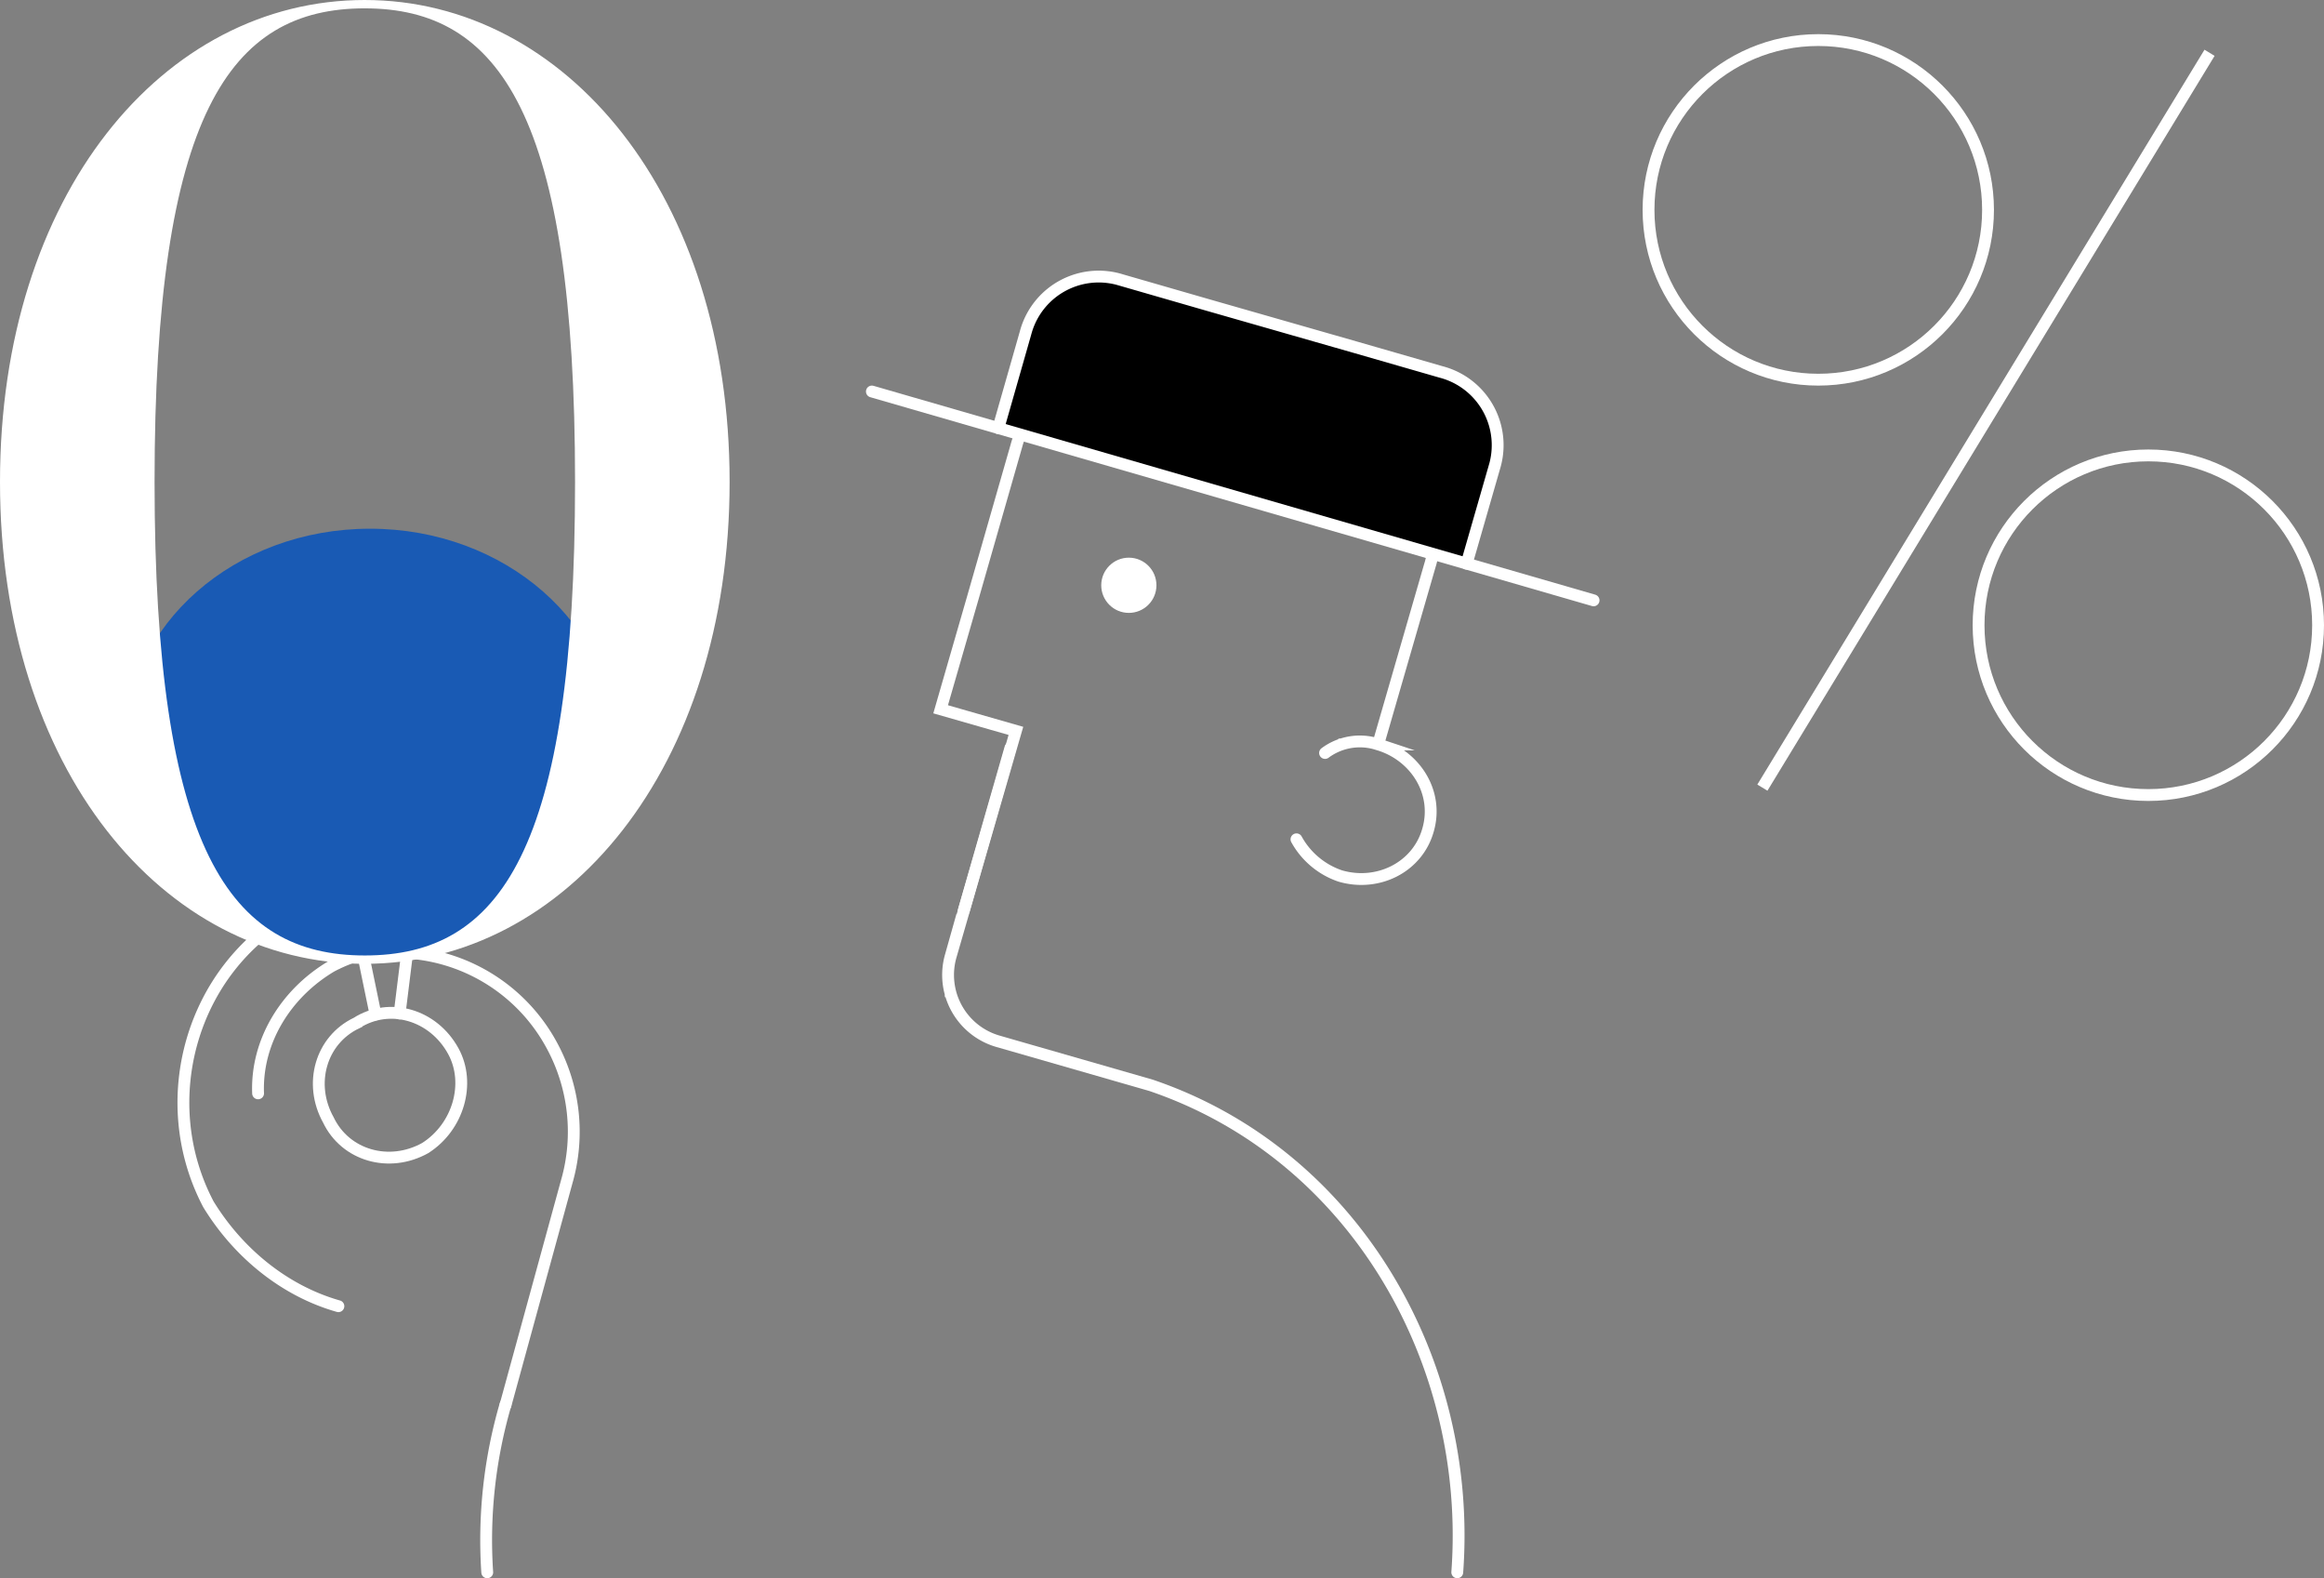 <svg id="Camada_1" data-name="Camada 1" xmlns="http://www.w3.org/2000/svg" viewBox="0 0 392.966 266.783"><rect x="0" y="0" width="392.966" height="266.783" fill="#808080" stroke="none"/><defs><style>.cls-1,.cls-4,.cls-5{fill:none}.cls-1,.cls-5{stroke:#fff;stroke-width:2px}.cls-1{stroke-linecap:round;stroke-miterlimit:10}.cls-3{fill:#fff}</style></defs><path id="Path_993" data-name="Path 993" class="cls-1" d="M85.17 268.275a81.75 81.75 0 013.09-28.354" transform="translate(-2.783 -2.492)"/><path id="Path_993-2" data-name="Path 993" class="cls-1" d="M235.836 128.245l8.741-30.21a11.281 11.281 0 00-7.319-14.177q-.284-.09-.573-.166l-12.729-3.649-22.234-6.45-12.729-3.649a11.281 11.281 0 00-14.176 7.32q-.09.283-.166.572l-7.3 25.46-5.516 19.093 12.729 3.65-11.032 38.1a11.664 11.664 0 007.892 14.341l25.968 7.468c34.464 11.683 54.416 46.8 51.8 82.323" transform="translate(-2.783 -2.492)"/><path id="Path_994" data-name="Path 994" class="cls-1" d="M222.004 144.37a13.342 13.342 0 007.383 6.194c6.365 1.867 13.07-1.443 14.851-7.722 1.867-6.365-2.122-12.645-8.4-14.51a9.861 9.861 0 00-9 1.442" transform="translate(-2.783 -2.492)"/><path id="Path_995" data-name="Path 995" class="cls-1" d="M63.057 175.43c-6.025 2.884-8.147 10.267-4.752 16.377 2.885 6.025 10.268 8.147 16.378 4.752 5.6-3.564 7.723-10.947 4.752-16.378-3.394-6.195-10.777-8.317-16.378-4.752z" transform="translate(-2.783 -2.492)"/><path id="Path_996" data-name="Path 996" class="cls-1" d="M64.16 163.718a25.984 25.984 0 00-5.347 2.122c-7.722 4.583-12.729 12.73-12.39 21.47" transform="translate(-2.783 -2.492)"/><path id="Path_997" data-name="Path 997" class="cls-1" d="M71.882 163.548a29.918 29.918 0 0124.186 15.615 30.562 30.562 0 012.546 23.083L88.261 240.01" transform="translate(-2.783 -2.492)"/><path id="Line_463" data-name="Line 463" class="cls-1" d="M67.571 171.324l1.273-10.268"/><path id="Path_998" data-name="Path 998" class="cls-1" d="M59.831 165.245l-4.155-10.268a27.458 27.458 0 00-3.395 1.867c-17.057 9.42-23.507 31.654-14.257 49.22 5.092 8.317 12.984 14.681 21.98 17.227" transform="translate(-2.783 -2.492)"/><path id="Line_464" data-name="Line 464" class="cls-1" d="M61.377 161.226l2.122 10.268"/><path id="Path_999" data-name="Path 999" d="M247.989 95.287l4.667-16.209a12.794 12.794 0 00-8.385-16.033q-.305-.096-.615-.176l-14.427-4.158-25.2-7.213-14.426-4.161a12.794 12.794 0 00-16.033 8.385q-.096.305-.176.615l-4.582 16.037h0" stroke-linecap="round" stroke-miterlimit="10" stroke="#fff" stroke-width="2"/><path id="Line_465" data-name="Line 465" class="cls-1" d="M269.459 101.483L147.427 66.18"/><path id="Line_466" data-name="Line 466" class="cls-1" d="M170.849 126.432l-7.892 27.495"/><circle id="Ellipse_153" data-name="Ellipse 153" class="cls-3" cx="190.876" cy="98.936" r="4.667"/><g id="Group_924" data-name="Group 924"><g id="Ellipse_161" data-name="Ellipse 161"><circle class="cls-4" cx="307.454" cy="35.478" r="29.704"/><circle class="cls-5" cx="307.454" cy="35.478" r="28.704"/></g><g id="Ellipse_162" data-name="Ellipse 162"><circle class="cls-4" cx="363.262" cy="105.688" r="29.704"/><circle class="cls-5" cx="363.262" cy="105.688" r="28.704"/></g><path id="Line_480" data-name="Line 480" class="cls-5" d="M298.003 133.141l75.61-124.217"/></g><ellipse id="Ellipse_163" data-name="Ellipse 163" cx="62.567" cy="125.614" rx="41.369" ry="36.241" fill="#195ab4"/><path id="Path_1037" data-name="Path 1037" class="cls-3" d="M64.468 2.492c-34.139 0-61.685 32.96-61.685 81.461s27.546 81.462 61.685 81.462c33.9 0 61.685-32.962 61.685-81.462s-27.78-81.46-61.685-81.46zm0 1.413c22.838 0 35.551 18.13 35.551 80.05 0 62.392-12.714 80.05-35.55 80.05s-35.552-17.893-35.552-80.05S41.631 3.903 64.468 3.903z" transform="translate(-2.783 -2.492)"/></svg>